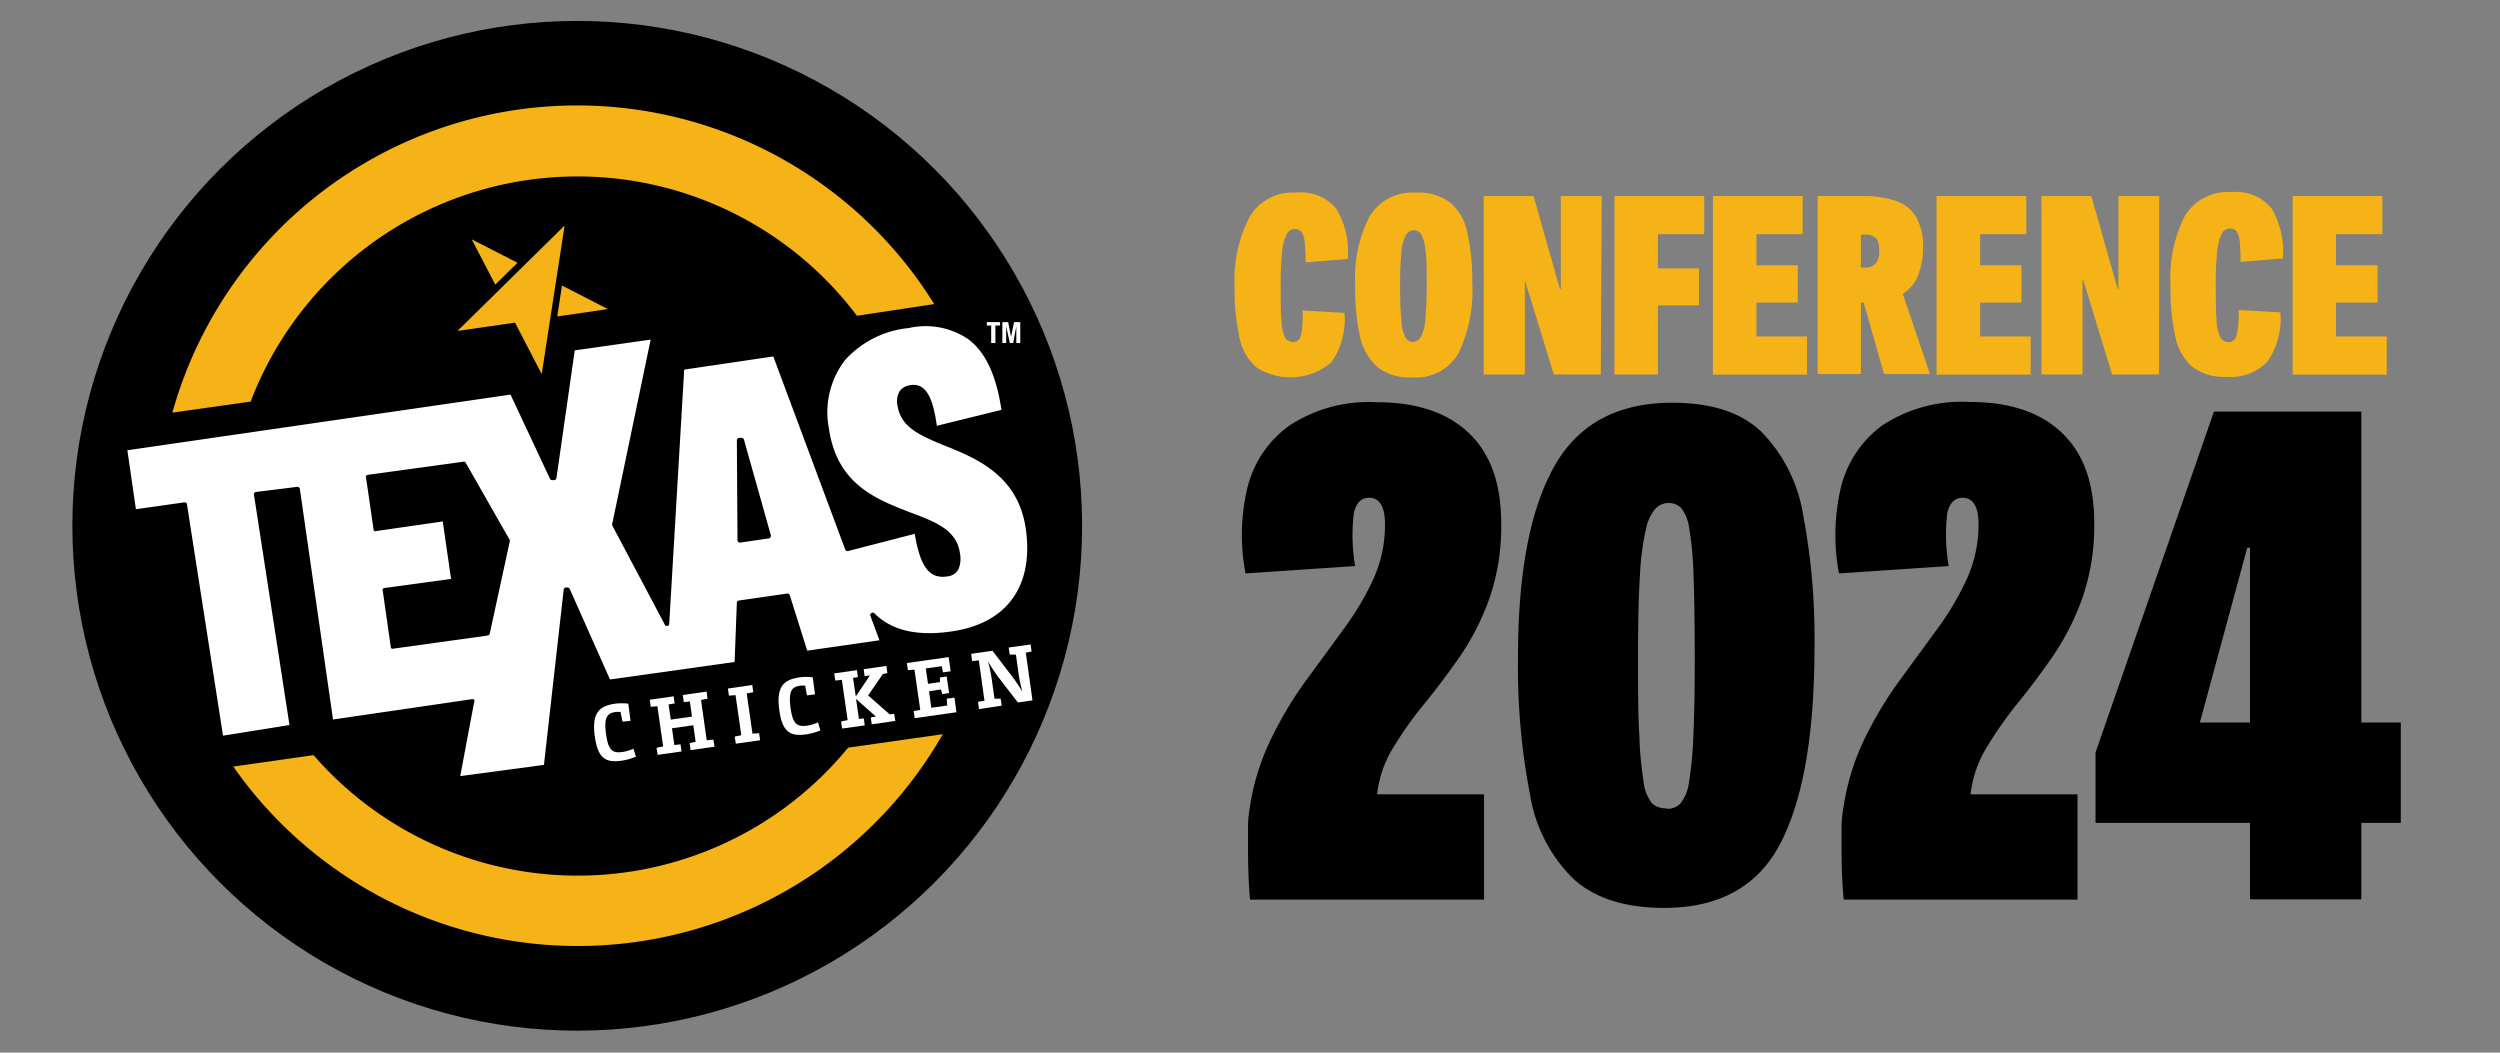 <svg id="Layer_1" data-name="Layer 1" xmlns="http://www.w3.org/2000/svg" viewBox="0 0 190 80"><rect x="0" y="0" width="190" height="80" fill="#808080" stroke="none"/><defs><style>.cls-1{fill:#f6b318;}.cls-2{fill:#fff;}</style></defs><circle cx="43.87" cy="39.96" r="38.37"/><path class="cls-1" d="M19.05,30.52A26.59,26.59,0,0,1,65.13,24L71,23.11a31.94,31.94,0,0,0-57.9,8.25Z"/><path class="cls-1" d="M64.46,56.82a26.58,26.58,0,0,1-40.63.57l-6.1.87A31.95,31.95,0,0,0,71.65,55.8Z"/><path class="cls-2" d="M47.31,54.85h0l-.15-.74a2.31,2.31,0,0,0-.35,0c-.65.09-.94.36-.74,1.74.17,1.22.52,1.4,1.24,1.3a3,3,0,0,0,.83-.25l.19.61a4.77,4.77,0,0,1-1.06.3c-1.22.17-1.82-.14-2.06-1.81-.26-1.83.34-2.35,1.54-2.52a4,4,0,0,1,1,0l.17,1.3Z"/><polygon class="cls-2" points="49.9 56.83 49.9 56.83 50.4 56.73 49.96 53.67 49.46 53.72 49.38 53.18 51.2 52.92 51.27 53.46 50.81 53.54 50.98 54.69 52.59 54.46 52.43 53.31 51.97 53.36 51.89 52.82 53.7 52.56 53.77 53.1 53.28 53.2 53.71 56.26 54.22 56.21 54.3 56.75 52.48 57.01 52.41 56.47 52.87 56.38 52.69 55.12 51.07 55.35 51.25 56.62 51.72 56.57 51.8 57.11 49.98 57.37 49.9 56.83"/><polygon class="cls-2" points="55.84 55.98 55.84 55.98 56.34 55.88 55.9 52.83 55.4 52.87 55.32 52.33 57.17 52.06 57.25 52.61 56.75 52.7 57.19 55.76 57.69 55.72 57.77 56.26 55.92 56.52 55.84 55.98"/><path class="cls-2" d="M61.33,52.85h0l-.14-.74a2.42,2.42,0,0,0-.36,0c-.64.09-.93.36-.74,1.75.18,1.21.52,1.39,1.25,1.29a3.13,3.13,0,0,0,.83-.25l.18.61a4.62,4.62,0,0,1-1.06.3c-1.21.17-1.82-.14-2.06-1.81-.26-1.83.34-2.35,1.54-2.52a3.51,3.51,0,0,1,1,0l.17,1.29Z"/><polygon class="cls-2" points="63.92 54.83 63.92 54.83 64.42 54.73 63.98 51.67 63.48 51.72 63.4 51.18 65.13 50.93 65.2 51.46 64.83 51.52 65.04 52.93 66.11 51.34 65.71 51.38 65.64 50.86 67.36 50.61 67.44 51.16 67.1 51.22 65.98 52.85 67.61 54.29 67.96 54.25 68.04 54.79 66.25 55.05 66.18 54.52 66.57 54.46 65.06 53.12 65.28 54.64 65.65 54.6 65.72 55.13 64 55.37 63.92 54.83"/><polygon class="cls-2" points="71.61 52.75 71.61 52.75 71.52 52.4 70.61 52.53 70.78 53.79 71.99 53.62 71.95 53.1 72.54 53.02 72.69 54.13 69.52 54.58 69.44 54.04 69.94 53.95 69.5 50.89 69 50.93 68.92 50.39 72.1 49.94 72.25 51.02 71.67 51.1 71.57 50.63 70.36 50.8 70.53 51.97 71.44 51.84 71.43 51.49 71.95 51.42 72.13 52.67 71.61 52.75"/><path class="cls-2" d="M74.4,53.89h0l-.07-.55.49-.09-.43-3.06-.51.05-.07-.55,1.62-.23,1.53,2a10.85,10.85,0,0,1,.74,1.12h0c-.11-.41-.2-.85-.26-1.18l-.23-1.65-.47,0-.08-.54,1.67-.23.07.54-.44.08.51,3.63-1.11.16-1.54-2a12.69,12.69,0,0,1-.73-1.12h0a11.88,11.88,0,0,1,.26,1.19l.23,1.64.47,0,.08.53Z"/><path class="cls-2" d="M69.22,29.27a1.14,1.14,0,0,1,.91.21c.51.39.85,1.28,1.07,2.88l4.91-1.21c-.39-2.63-1.21-4.39-2.52-5.37a5.79,5.79,0,0,0-4.52-.85,7.52,7.52,0,0,0-4.85,2.44A6.51,6.51,0,0,0,63,32.58c.61,4.2,3.54,5.34,6.12,6.34h0c1.92.72,3.58,1.33,3.83,3.1a2.11,2.11,0,0,1-.11,1.25,1.08,1.08,0,0,1-.85.54c-1.35.2-2.05-.71-2.47-3.24l-5.07,1.31a.18.18,0,0,1-.21-.11L58.77,27.09l-6.77,1L50.86,47.41a.17.17,0,0,1-.14.16.17.17,0,0,1-.19-.09l-4-7.55a.16.16,0,0,1,0-.12l2.92-14-5.77.82-1.39,9.7a.19.19,0,0,1-.15.16l-.16,0a.17.17,0,0,1-.18-.1l-3-6.4L9.68,34.22l.65,4.48L14,38.18a.18.18,0,0,1,.21.15l2.74,17.58L22,55.1l-2.7-17.51a.17.17,0,0,1,.15-.2L22.59,37a.19.19,0,0,1,.2.16l2.52,17.52,10.6-1.55h0a.18.18,0,0,1,.13.06.14.14,0,0,1,0,.15l-1.06,5.64,6.36-.85,1.5-13.32a.18.18,0,0,1,.15-.16l.12,0a.18.18,0,0,1,.19.11l3.06,6.88,9.47-1.33L56,45.81a.17.17,0,0,1,.15-.17l3.67-.53a.19.19,0,0,1,.2.12l1.33,4.22,5.49-.79-.69-1.85a.17.17,0,0,1,.07-.21.17.17,0,0,1,.22,0c1.32,1.32,3.24,1.77,5.87,1.39,4.22-.6,6.27-3.45,5.65-7.8-.59-4.09-3.77-5.37-6.33-6.39l-.34-.14c-1.72-.74-2.86-1.34-3.09-2.89a1.55,1.55,0,0,1,.15-1A1.14,1.14,0,0,1,69.22,29.27ZM38.74,41.16l-1.52,7a.19.19,0,0,1-.15.14l-7.19,1h0a.2.2,0,0,1-.11,0,.19.19,0,0,1-.07-.12l-.61-4.28a.17.17,0,0,1,0-.14.24.24,0,0,1,.12-.07L34.28,44l-.63-4.37-5.06.73a.14.14,0,0,1-.13,0,.15.15,0,0,1-.07-.12l-.57-3.94a.17.17,0,0,1,0-.14.24.24,0,0,1,.12-.07l7.28-1a.15.15,0,0,1,.18.09L38.72,41A.19.19,0,0,1,38.74,41.16Zm19.81-.32a.22.22,0,0,1-.13.08l-2.19.32h0a.17.17,0,0,1-.12-.05.16.16,0,0,1-.06-.13L56,33.46a.18.18,0,0,1,.15-.18l.19,0a.18.18,0,0,1,.2.13l2.06,7.32A.22.22,0,0,1,58.55,40.84Z"/><path class="cls-2" d="M76,24.74h-.35v1.33h-.32V24.74H75v-.26h1Z"/><path class="cls-2" d="M76.62,24.48l.22,1.12h0l.23-1.12h.47v1.59h-.3V24.8h0L77,26.07h-.25l-.28-1.27h0v1.27h-.29V24.48Z"/><polygon class="cls-1" points="42.91 17.14 34.77 25.15 39.14 24.52 41.17 28.43 42.91 17.14"/><polygon class="cls-1" points="39.33 19.97 35.85 18.19 37.64 21.63 39.33 19.97"/><polygon class="cls-1" points="42.71 21.7 42.35 24.05 46.2 23.49 42.71 21.7"/><path class="cls-1" d="M98.28,26c.32,0,.53-.21.62-.63A8.65,8.65,0,0,0,99,23.6l3.18.18a5.68,5.68,0,0,1-1,3.76,4.79,4.79,0,0,1-5.69.38,4,4,0,0,1-1.29-2.28,16.49,16.49,0,0,1-.37-3.85A10.34,10.34,0,0,1,95,16.43a3.81,3.81,0,0,1,3.53-1.79,3.44,3.44,0,0,1,3.06,1.27,6.41,6.41,0,0,1,.84,3.77l-3.21.26a12.36,12.36,0,0,0-.07-1.56,1.47,1.47,0,0,0-.24-.76.6.6,0,0,0-.5-.21.69.69,0,0,0-.62.39,3.59,3.59,0,0,0-.35,1.33,24.56,24.56,0,0,0-.11,2.6c0,1.15,0,2,.07,2.66a3.16,3.16,0,0,0,.28,1.29A.73.73,0,0,0,98.28,26Z"/><path class="cls-1" d="M107.28,28.68a3.88,3.88,0,0,1-2.6-.79,4.36,4.36,0,0,1-1.33-2.36A16.71,16.71,0,0,1,103,21.7a10.12,10.12,0,0,1,1.1-5.27,3.79,3.79,0,0,1,3.5-1.79,4.05,4.05,0,0,1,2.64.77,4.11,4.11,0,0,1,1.28,2.29,16.44,16.44,0,0,1,.37,3.74,11.08,11.08,0,0,1-1.05,5.42A3.73,3.73,0,0,1,107.28,28.68Zm.13-2.71a.66.66,0,0,0,.57-.35,3.32,3.32,0,0,0,.34-1.29,26.82,26.82,0,0,0,.11-2.76c0-1.14,0-2-.1-2.58a2.83,2.83,0,0,0-.32-1.18.62.62,0,0,0-.54-.31.72.72,0,0,0-.59.32,2.76,2.76,0,0,0-.36,1.22,24.06,24.06,0,0,0-.11,2.62,26.71,26.71,0,0,0,.1,2.74,2.82,2.82,0,0,0,.31,1.25A.69.69,0,0,0,107.41,26Z"/><path class="cls-1" d="M121.66,28.46h-3.57l-2.2-7.17h0v7.17h-3.13V14.9h3.79l2,7.06h.07V14.9h3.11Z"/><path class="cls-1" d="M129.12,20.4v2.81H126v5.25h-3.3V14.9h6.82v2.9H126v2.6Z"/><path class="cls-1" d="M136.63,20.16V23h-3.14v2.57h3.84v2.9h-7.15V14.9H137v2.9h-3.51v2.36Z"/><path class="cls-1" d="M141.43,23v5.43h-3.29V14.9h3.39a7.84,7.84,0,0,1,2.47.34,2.92,2.92,0,0,1,1.59,1.19,4.39,4.39,0,0,1,.56,2.4,5.81,5.81,0,0,1-.34,2,2.86,2.86,0,0,1-1.2,1.5l2.07,6.1h-3.49L141.64,23Zm0-2.66h.3a1.12,1.12,0,0,0,.79-.28,1.38,1.38,0,0,0,.3-1c0-.54-.1-.89-.3-1a1,1,0,0,0-.64-.23h-.45Z"/><path class="cls-1" d="M153.63,20.16V23h-3.14v2.57h3.84v2.9h-7.15V14.9H154v2.9h-3.51v2.36Z"/><path class="cls-1" d="M164.09,28.46h-3.57l-2.19-7.17h-.06v7.17h-3.12V14.9h3.79l2,7.06H161V14.9h3.1Z"/><path class="cls-1" d="M169.39,26c.32,0,.53-.21.62-.63a7.46,7.46,0,0,0,.12-1.81l3.18.18a5.68,5.68,0,0,1-1,3.76,3.89,3.89,0,0,1-3.1,1.14,4,4,0,0,1-2.59-.76,4.1,4.1,0,0,1-1.29-2.28,16.49,16.49,0,0,1-.37-3.85,10.44,10.44,0,0,1,1.1-5.36,3.82,3.82,0,0,1,3.54-1.79,3.46,3.46,0,0,1,3.06,1.27,6.57,6.57,0,0,1,.84,3.77l-3.22.26a15.19,15.19,0,0,0-.06-1.56,1.68,1.68,0,0,0-.24-.76.64.64,0,0,0-.51-.21.69.69,0,0,0-.62.39,3.62,3.62,0,0,0-.34,1.33,22.12,22.12,0,0,0-.11,2.6c0,1.15,0,2,.06,2.66a3,3,0,0,0,.29,1.29A.71.71,0,0,0,169.39,26Z"/><path class="cls-1" d="M180.69,20.16V23h-3.15v2.57h3.85v2.9h-7.15V14.9h6.82v2.9h-3.52v2.36Z"/><path d="M104.66,60.37h8.13v8H95c-.1-1.18-.15-2.44-.15-3.79,0-.6,0-1.19,0-1.77s.08-1.09.15-1.56A17.87,17.87,0,0,1,96.68,56a29.06,29.06,0,0,1,2.62-4.34q1.47-2,2.83-3.87A21.37,21.37,0,0,0,104.38,44a10,10,0,0,0,.88-4.17c0-1.31-.4-2-1.21-2-.6,0-1,.4-1.16,1.19a13.86,13.86,0,0,0,.1,4l-8.33.56a15.49,15.49,0,0,1,.15-6.54A8.2,8.2,0,0,1,98,32.34a11,11,0,0,1,6.64-1.77q4.55,0,7,2.35c1.64,1.56,2.45,3.84,2.45,6.84a16.65,16.65,0,0,1-.88,5.68,19.3,19.3,0,0,1-2.22,4.4c-.9,1.29-1.8,2.5-2.71,3.61a28.5,28.5,0,0,0-2.37,3.33A8.56,8.56,0,0,0,104.66,60.37Z"/><path d="M126.48,69q-4.45,0-6.87-2.18a11.5,11.5,0,0,1-3.33-6.44,51,51,0,0,1-.91-10.48q0-9.49,2.72-14.39t9-4.9c3,0,5.22.73,6.77,2.2a11.67,11.67,0,0,1,3.18,6.33,49.94,49.94,0,0,1,.86,10.06q0,9.84-2.55,14.82T126.48,69Zm.2-7.53a1.37,1.37,0,0,0,1.06-.43,3.38,3.38,0,0,0,.63-1.64,28,28,0,0,0,.33-3.59q.11-2.37.1-6.26t-.1-6.06a24.23,24.23,0,0,0-.33-3.39,3.1,3.1,0,0,0-.6-1.49,1.31,1.31,0,0,0-.94-.38,1.38,1.38,0,0,0-1,.41,3.41,3.41,0,0,0-.74,1.57,20,20,0,0,0-.45,3.45q-.15,2.31-.15,6.09c0,2.56,0,4.62.1,6.16a27.76,27.76,0,0,0,.33,3.54,3.1,3.1,0,0,0,.65,1.62A1.57,1.57,0,0,0,126.68,61.43Z"/><path d="M149.76,60.37h8.13v8H140.12c-.11-1.18-.16-2.44-.16-3.79,0-.6,0-1.19,0-1.77s.09-1.09.16-1.56A18.17,18.17,0,0,1,141.78,56a29.11,29.11,0,0,1,2.63-4.34l2.83-3.87A21.31,21.31,0,0,0,149.48,44a10,10,0,0,0,.89-4.17c0-1.31-.41-2-1.21-2-.61,0-1,.4-1.17,1.19a14,14,0,0,0,.11,4l-8.34.56a15.82,15.82,0,0,1,.15-6.54,8.25,8.25,0,0,1,3.16-4.72,11,11,0,0,1,6.64-1.77q4.54,0,7,2.35t2.45,6.84a16.64,16.64,0,0,1-.89,5.68,19.3,19.3,0,0,1-2.22,4.4c-.89,1.29-1.79,2.5-2.7,3.61A29.86,29.86,0,0,0,151,56.78,8.7,8.7,0,0,0,149.76,60.37Z"/><path d="M179.46,31.28V54.91h3v7.63h-3v5.81H171V62.54H159.26V57.19l9-25.91ZM167.19,54.91H171V41.63h-.21Z"/></svg>